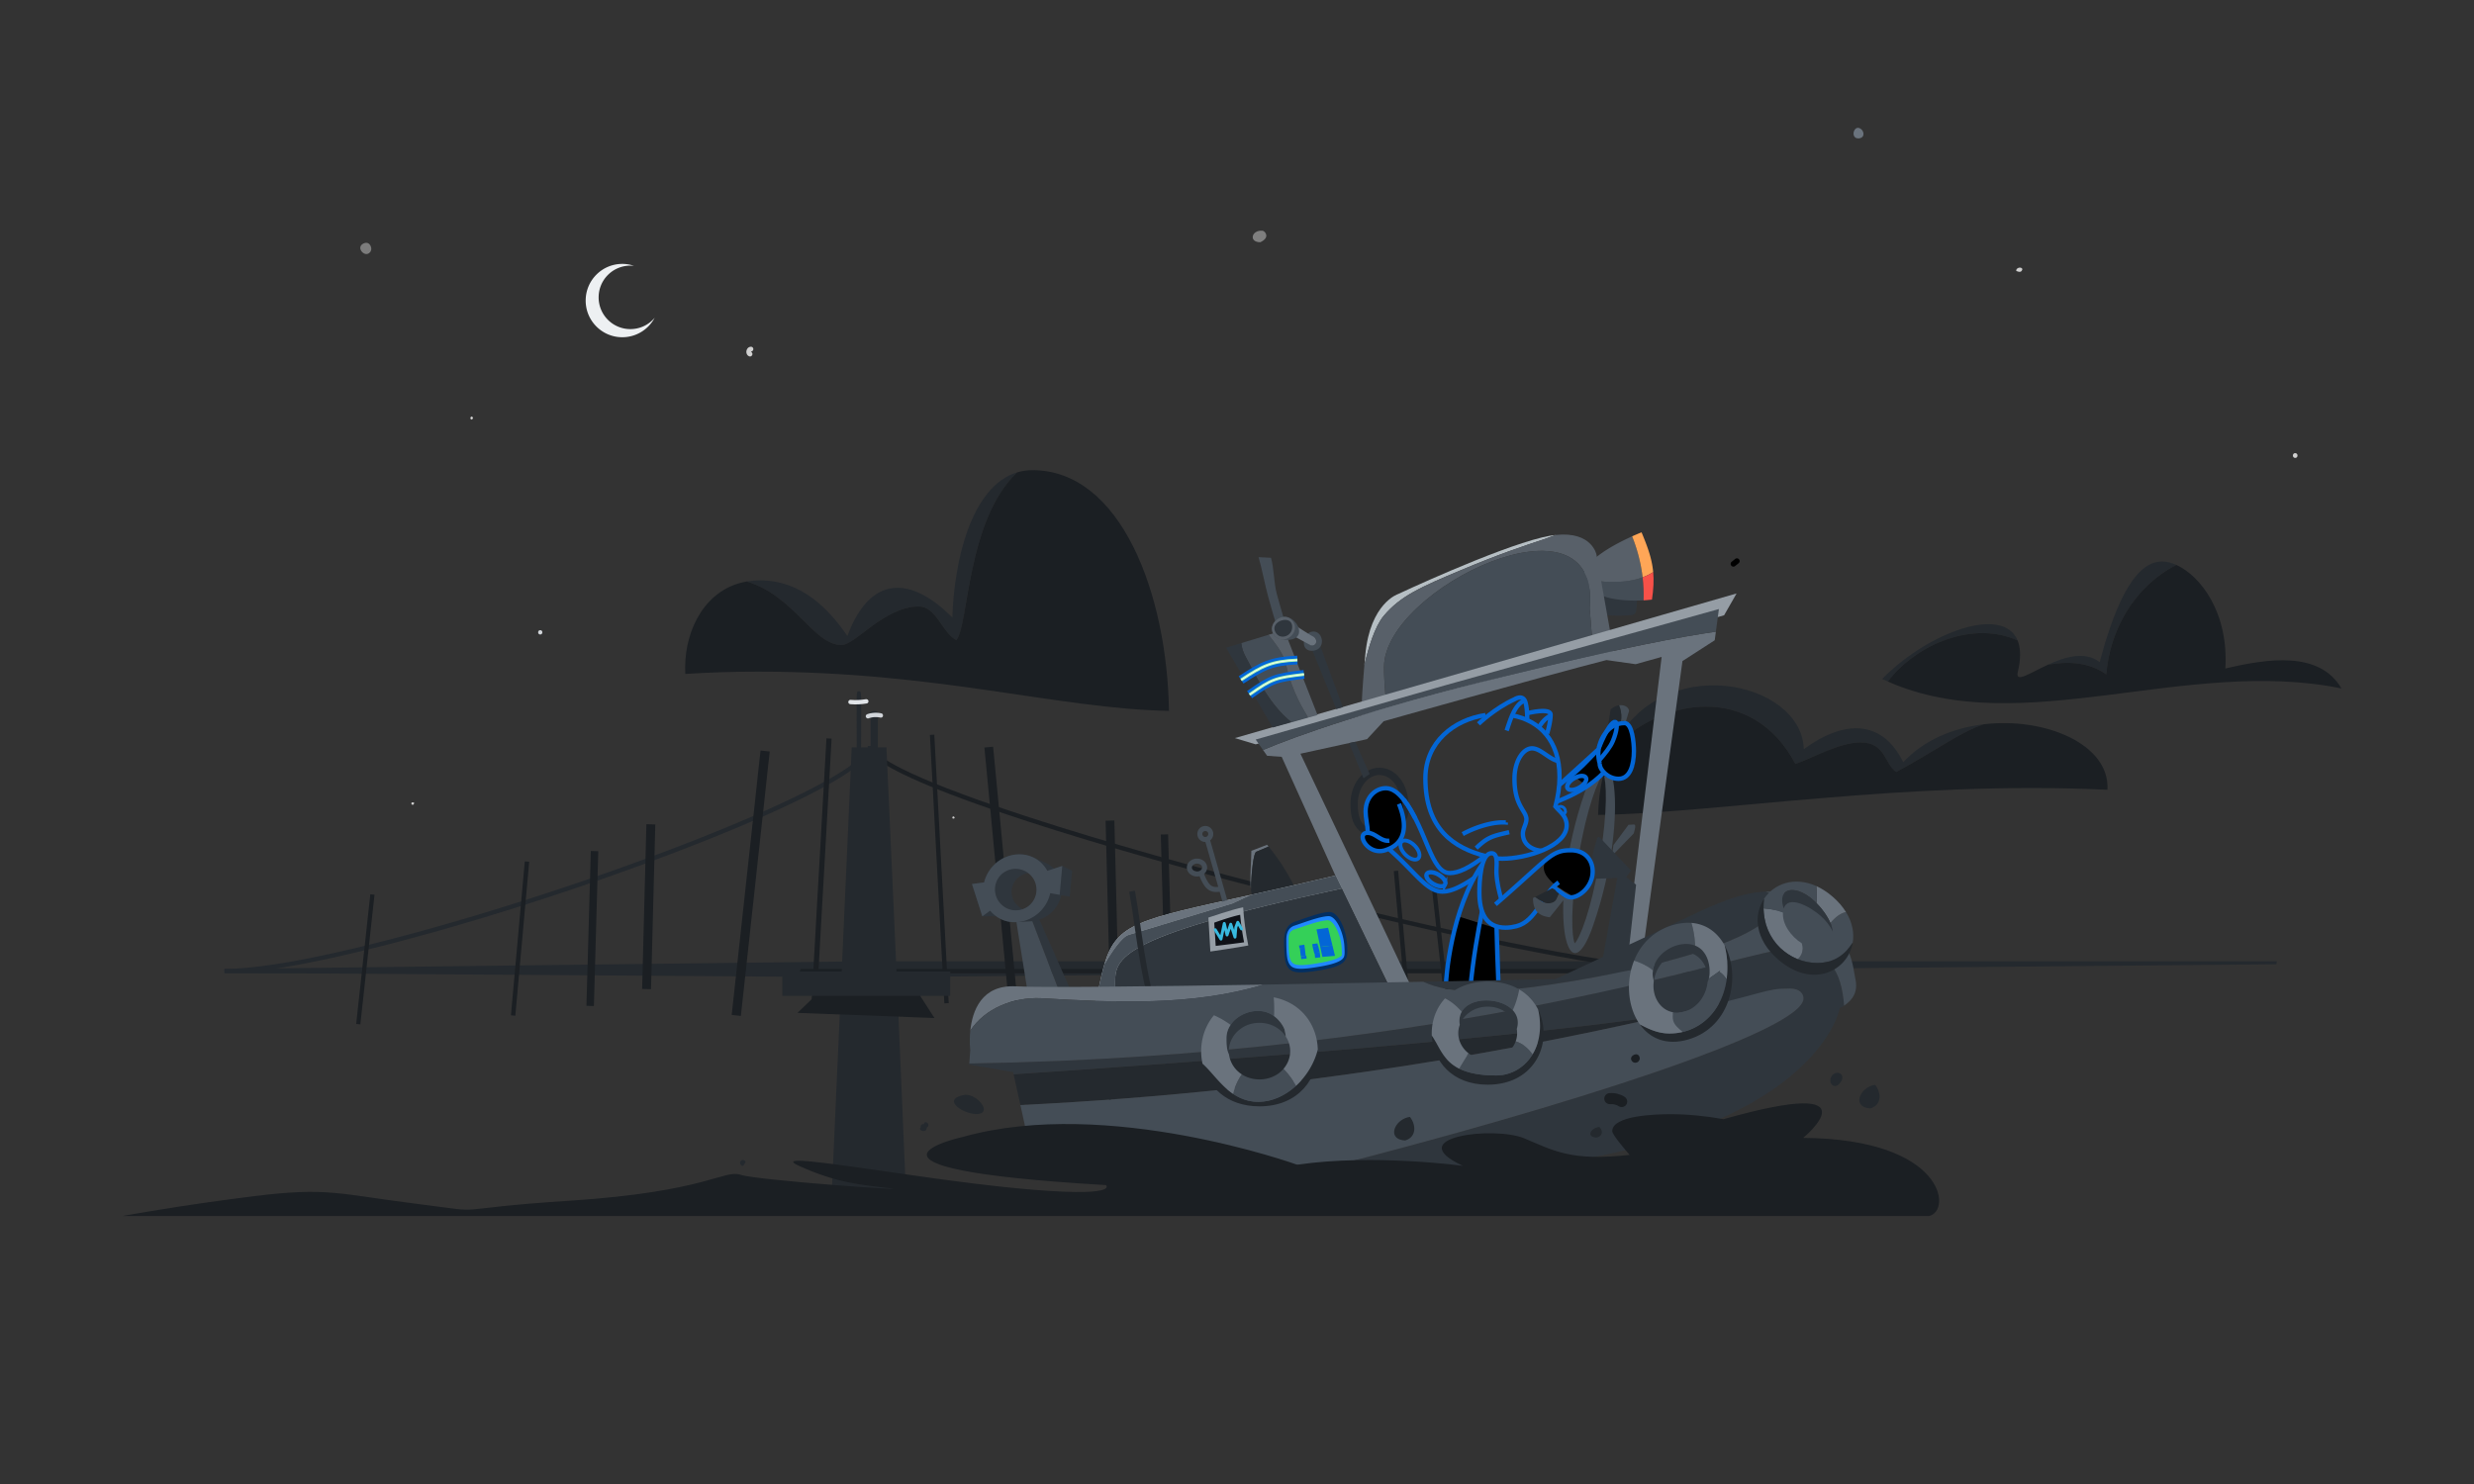 <svg width="500" height="300" fill="none" xmlns="http://www.w3.org/2000/svg"><rect width="100%" height="100%" fill="#333333" stroke="none"/><path d="M330.798 118.705c-.216-2.354-.895-4.458-1.966-7.1a1.012 1.012 0 00-.545-.551.995.995 0 00-.793.01c-2.8 1.191-10.787 4.916-10.771 8.554 0 .433.113.867.367 1.292 2.283 3.887 9.788 3.675 12.483 3.462.067-.004.121-.012.184-.017.466-.037.846-.404.908-.87.225-1.809.267-3.342.133-4.78" fill="#2F363D"/><path d="M45.357 195.874l.02.792 130.093.896c0-1.079.02-2.163.058-3.246l-130.171 1.558z" fill="#24292E"/><path d="M460.165 194.315H175.527a106.487 106.487 0 00-.058 3.246l284.583-2.629.113-.617zm-404.916 1.559c17.242-2.575 44.104-10.379 66.304-18.125 14.925-5.208 28.467-10.604 38.13-15.192 9.275-4.408 14.695-7.912 16.17-10.441.03.037.059.075.092.112.067-.475.129-.954.188-1.429h-.75c0 4.259-22.259 14.996-54.121 26.113-27.05 9.441-61.013 18.962-75.904 18.962v.888H161.44c.142-.296.279-.592.412-.888H55.249z" fill="#24292E"/><path d="M341.386 195.874c-10.917 0-44.829-5.937-93.483-18.971-19.759-5.291-37.559-10.675-50.117-15.162-19.421-6.938-21.521-9.963-21.521-10.942h-.133c-.059.475-.121.954-.188 1.429 1.35 1.679 5.938 4.771 21.542 10.346 12.583 4.492 30.404 9.888 50.187 15.184 33.488 8.974 64.905 15.774 82.955 18.116H161.857c-.138.296-.275.592-.417.888h179.946v-.888z" fill="#1B1F23"/><path fill-rule="evenodd" clip-rule="evenodd" d="M167.028 149.264l1.042.059-3.072 54.262-1.042-.059 3.072-54.262zm-13.324 2.457l1.856.202-5.827 53.452-1.855-.202 5.826-53.452zm-23.068 14.897l1.799.046-.862 33.308-1.799-.047.862-33.307zm-11.233 5.413l1.509.043-.885 31.307-1.509-.042.885-31.308zm-13.34 2.099l.89.081-2.803 31.124-.89-.081 2.803-31.124zm-31.22 6.65l.845.092-2.857 26.208-.844-.092 2.857-26.208zm113.981-32.265l2.917 54.274-.888.047-2.917-54.273.888-.048zm11.889 2.436l5.1 53.528-1.762.168-5.1-53.528 1.762-.168zm24.502 14.918l.834 33.31-1.771.044-.833-33.31 1.77-.044zm10.859 2.797l.85 31.31-1.475.04-.85-31.31 1.475-.04zm46.494 7.348l2.796 31.125-.883.079-2.796-31.124.883-.08zm7.729 3.631l2.892 26.203-.879.097-2.892-26.203.879-.097z" fill="#1B1F23"/><path d="M362.85 154.435c3.296-1.1 8.829-4.341 13.137-4.341 5.142 0 4.796 4.3 7.25 5.966 8.467-4.587 12.684-7.925 17.617-9.633-6.075.738-12.021 3.15-16.204 7.658-4.371-8.87-12.188-8.458-20.092-2.633-.429-13.967-29.2-20.096-38.637-.196 5.246-5.258 12.179-8.404 18.875-8.404 7.029 0 13.796 3.463 18.054 11.583" fill="#24292E"/><path d="M400.855 146.428c-4.934 1.708-9.15 5.045-17.621 9.633-2.45-1.667-2.104-5.971-7.246-5.971-4.308 0-9.842 3.246-13.138 4.346-4.262-8.121-11.025-11.583-18.054-11.583-6.7 0-13.633 3.145-18.875 8.404-1.712 3.604-2.787 8.062-2.946 13.487 23.984-.358 62.342-7.025 102.942-5.087.55-9.142-12.537-14.75-25.062-13.229" fill="#1B1F23"/><path d="M185.693 122.605h.034c3.479.013 4.675 5.271 7.541 6.788 2.588-3.075 2.017-24.067 12.288-33.896-9.296 2.796-12.754 18.033-13.083 29.333-3.938-3.941-7.717-6.008-11.088-6.008-4.142 0-7.671 3.125-10.133 9.75-3.529-5.167-9.067-11.246-17.654-11.246-.925 0-1.813.075-2.655.221 9.746 3.038 13.459 12.858 19.163 12.858 2.671 0 8.671-7.8 15.587-7.8z" fill="#24292E"/><path d="M294.792 185.27s-2.525 9.063-2.813 14.738l10.838-1.205-.23-11.066-7.795-2.467z" fill="#000"/><path d="M208.675 95.05c-1.108 0-2.146.158-3.121.446-10.271 9.829-9.7 30.821-12.287 33.9-2.867-1.521-4.059-6.775-7.538-6.788-.012 0-.025-.004-.037-.004-6.913 0-12.913 7.8-15.584 7.8-5.708 0-9.42-9.821-19.162-12.858-8.329 1.429-12.429 9.562-12.475 17.279-.004.471.008.942.025 1.413 4.888-.311 9.785-.466 14.683-.463 36.525 0 60.363 7.479 83.071 7.938-.371-23.638-9.679-48.663-27.575-48.663" fill="#1B1F23"/><path d="M407.755 129.457c-2.916-7.087-17.829-1.833-27.375 7.796.38.184.755.354 1.138.521 6.012-7.758 17.346-12.287 26.237-8.316v-.001zm17.92 6.888c.738-8.813 5.459-17.621 14.159-22.142-1.013-.458-1.988-.7-2.863-.7-6.154 0-9.996 10.612-12.633 20.35-3-2.313-7.071-1.025-10.429.517 4.041-.68 8.175-.592 11.766 1.975" fill="#24292E"/><path d="M449.748 135.144c.679-11.371-5.042-18.742-9.913-20.942-8.704 4.521-13.425 13.33-14.158 22.142-3.596-2.567-7.725-2.654-11.771-1.975-3.783 1.742-6.666 3.817-6.1 1.458.654-2.75.579-4.845-.05-6.37-8.891-3.967-20.225.558-26.237 8.316 26.996 11.942 60.233-5.021 91.691 1.4-4.42-7.616-14.866-6.058-23.462-4.029" fill="#1B1F23"/><path d="M331.978 116.707c-1.691.63-3.712.946-6.262.946-1.979 0-3.892-.354-5.679-1.091 0 .433.112.862.366 1.291 2.109 3.584 8.642 3.679 11.767 3.509a29.918 29.918 0 00-.192-4.655" fill="#444D56"/><path d="M320.036 116.563c1.792.737 3.704 1.092 5.679 1.092 2.554 0 4.571-.317 6.263-.946a32.577 32.577 0 00-2.125-8.284c-3.321 1.496-9.834 4.85-9.817 8.138" fill="#586069"/><path d="M331.763 107.613c-.643.254-1.28.525-1.909.812a32.494 32.494 0 012.125 8.284c.288-.109.563-.221.833-.346.455-.213.888-.45 1.3-.713-.241-2.629-1.058-4.941-2.35-8.037" fill="#FFA657"/><path d="M334.115 115.65c-.417.262-.846.5-1.3.712-.274.128-.554.243-.838.346.183 1.542.25 3.096.192 4.654.266-.012.508-.029.721-.05.612-.046.975-.096.975-.096.329-2.158.4-3.921.25-5.566" fill="#F85149"/><path d="M295.284 115.245c8.075-3.384 12.504-4.817 16.804-6.25.771-.259 1.567-.55 2.355-.855-.83.088-1.73.242-2.73.484-9.812 2.383-29.183 11.475-29.183 11.475s-5.604 1.821-6.592 12.2c-.066.758-.133 1.471-.191 2.154.808-3.517 2.096-7.8 3.908-9.958 3.387-4.042 7.558-5.863 15.629-9.25" fill="#B6BFC4"/><path d="M322.644 112.101s-.9-4.729-8.204-3.958c-.777.301-1.56.584-2.35.85-4.3 1.433-8.729 2.867-16.804 6.25-8.075 3.387-12.246 5.212-15.629 9.25-1.813 2.162-3.104 6.446-3.913 9.962-.758 8.667-.583 11.409-.583 11.409l5.2-1.354c-.246-2.913-.65-6.35-.65-9.646 0-15.954 43.933-36.942 41.567-11.938l.854 10.734 4.162-1.08-3.65-20.479z" fill="#586069"/><path d="M321.277 122.925c2.366-25.004-41.567-4.012-41.567 11.938 0 3.295.404 6.733.65 9.65l41.771-10.85-.854-10.738z" fill="#444D56"/><path clip-rule="evenodd" d="M228.45 219.255c-.845-.384-1.591-.55-2.22-.55-1.513 0-2.363.95-2.363 2.104 0 2.066 2.592 3.725 4.304 3.725 1.463 0 2.275-1.125 2.275-2.375 0-1.092-.625-2.288-1.996-2.904z" stroke="#000" stroke-width=".3" stroke-miterlimit="10"/><path d="M249.567 149.21l101.4-29.241-2.525 4.416-94.667 26.088-4.208-1.263z" fill="#959DA5"/><path d="M255.261 151.613l.825 1.175 2.946.209 20.825 46.075 5.263.208-22.3-46.913 13.462-2.945 3.354-3.613c-1.737.475 32.221-9.091 45.034-12.375l5.891.838 5.259-1.471-7.363 60.8 3.579-1.263 7.992-58.696 6.521-4.208.233-1.733c-6.429.9-19 3.196-42.758 9.033-27.392 6.734-41.959 12.025-48.763 14.879" fill="#6A737D"/><path d="M292.273 138.481l-38.492 11.025 1.479 2.108c6.805-2.854 21.371-8.146 48.763-14.879 23.758-5.838 36.329-8.137 42.758-9.033l.613-4.579-55.121 15.358z" fill="#444D56"/><path d="M209.349 184.29l-1.334.337 6.255 16.308 2.408-.07-7.329-16.575z" fill="#2F363D"/><path d="M205.249 185.335l2.529 15.792 6.492-.192-6.254-16.308-2.767.708z" fill="#444D56"/><path d="M198.887 178.385l-2.45.321 2.096 6.542 2.75-.042a6.335 6.335 0 002.642 1.121 6.572 6.572 0 001.566.092l2.913-.175c2.904-.171 5.471-2.367 6.083-5.267l1.721.3.471-5.254-1.992-.967-1.683.546a5.6 5.6 0 00-1.742-1.2l-2.592-1.142a6.289 6.289 0 00-1.475-.45 6.82 6.82 0 00-1.658-.083c-3.171.217-5.771 2.517-6.583 5.4a8.157 8.157 0 00-.067.258zm9.046-1.866a4.203 4.203 0 011.429 4.437 4.205 4.205 0 01-2.637 2.825 3.8 3.8 0 01-2.232-4.103 3.791 3.791 0 011.177-2.171 3.79 3.79 0 012.263-.988" fill="#2F363D"/><path d="M208.285 182.792a4.185 4.185 0 01-2.98 1.238 4.193 4.193 0 01-2.983-1.238 4.206 4.206 0 01-.915-1.366 4.21 4.21 0 01-.318-1.613 4.202 4.202 0 011.233-2.984 4.217 4.217 0 015.963 5.963zm6.4-7.733l-3.025.983c-1.125-2.137-3.43-3.5-6.125-3.317-3.259.225-5.921 2.655-6.646 5.659l-2.45.325 2.091 6.541 1.584-1.154c1.162 1.429 2.946 2.334 4.971 2.334 3.391 0 6.454-2.509 7.162-5.867l1.913.337.525-5.841z" fill="#444D56"/><path d="M253.884 172.193l2.491-1.055c-.1-.116-.195-.241-.295-.358l-3.18 1.213c.009 2.458-.395 5.437-.062 7.966.004-1.087.054-2.491.212-4.071.371-3.695.834-3.695.834-3.695" fill="#6A737D"/><path d="M261.483 178.967c-1.463-2.812-3.071-5.392-5.108-7.829l-2.492 1.054s-.463 0-.829 3.696a41.312 41.312 0 00-.217 4.071c.046.346.104.687.179 1.016l8.467-2.008z" fill="#24292E"/><path d="M271.24 179.598l-1.27-2.617c-5.719 1.36-11.45 2.67-17.192 3.929-22.7 5.025-27.1 5.675-29.575 14.017-.763 2.563-1.342 5.85-2.217 10.217l5.025.066 58.042.834-12.813-26.446z" fill="#B6BFC4"/><path d="M228.08 188.997c2.163-.637 21.005-6.362 21.005-6.362l3.691-1.721c-22.7 5.025-27.096 5.671-29.575 14.013 1.296-2.196 3.45-5.509 4.879-5.93" fill="#6A737D"/><path d="M271.24 179.598l-1.27-2.617c-5.719 1.36-11.45 2.67-17.192 3.929l-3.696 1.725s-18.837 5.725-21 6.363c-1.433.417-3.583 3.729-4.879 5.929-.763 2.563-1.342 5.85-2.217 10.217l5.025.066c-.371-1.875-.633-3.816-.633-5.645 0-5.471-1.742-9.738 45.862-19.967" fill="#444D56"/><path d="M271.24 179.598c-47.604 10.229-45.862 14.496-45.862 19.967 0 1.829.262 3.77.633 5.645l58.042.834-12.813-26.446z" fill="#2F363D"/><path d="M234.513 209.225c-2.954-6.442-4.17-14.817-5.245-22.2-.35-2.409-.684-4.688-1.055-6.755l1.163-.208c.375 2.088.708 4.371 1.058 6.792 1.063 7.308 2.267 15.591 5.15 21.879l-1.071.492z" fill="#24292E"/><path d="M240.881 175.378c0-.433.475-.791 1.038-.791.558 0 1.033.358 1.033.791 0 .434-.475.796-1.033.796-.563 0-1.038-.362-1.038-.796zm2.117-6.787c0-.329.271-.6.6-.6a.602.602 0 01.423 1.026.609.609 0 01-.423.182.607.607 0 01-.6-.608zm5.042 13.404l-3.463-12.121c.383-.296.629-.758.629-1.283 0-.892-.721-1.617-1.608-1.617-.892 0-1.613.725-1.613 1.617 0 .896.721 1.621 1.613 1.621h.017l2.595 9.071a4.133 4.133 0 01-.416.029c-.929 0-1.567-.421-2.454-2.634.387-.329.625-.787.625-1.3 0-.995-.917-1.808-2.046-1.808-1.134 0-2.05.813-2.05 1.808 0 1 .916 1.813 2.05 1.813.175 0 .346-.021.508-.058.838 2.079 1.713 3.191 3.367 3.191.212 0 .441-.012.696-.05l-.005-.037.58 2.033.975-.275z" fill="#444D56"/><path d="M259.513 190.353s-.254-3.196 2.121-4c2.479-.846 5.196-1.917 7.004-1.992 1.863-.083 3.454 3.65 3.63 6.592.166 2.887.216 4.212-5.3 5.162-5.063.871-6.492.629-7.146-1.617-.346-1.175-.309-4.145-.309-4.145" fill="#032F62"/><path d="M260.685 195.04c.717.967 2.205 1.05 6.35.312 3.363-.595 4.3-1.312 4.559-1.87.175-.38.183-.934.108-2.23a11.253 11.253 0 00-.617-2.941c-.654-1.859-1.65-3.142-2.595-3.104-1.738.062-4.375 1.079-6.88 1.92a2.155 2.155 0 00-1.279 1.075c-.254.492-.337 1.071-.354 1.505-.012.254-.004.383-.004.383.008.054.004.033.004.1-.012.979.033 3.075.271 3.892.121.404.258.716.437.958" fill="#2188FF"/><path d="M261.031 194.438c.571.77 1.842.929 6.071.149 3.163-.583 3.925-1.237 4.058-1.42.03-.109.05-.438-.02-1.617a10.183 10.183 0 00-.571-2.7c-.634-1.8-1.538-2.829-2.229-2.808-1.688.054-4.396 1.079-6.755 1.854-.612.2-.837.55-.925.712-.129.259-.2.621-.216.971-.013.209-.004.238-.004.238.016.204-.009.346.008 1.204.021 1.05.096 2.171.229 2.637.104.35.221.596.354.78zm10.134-1.284h.004c0-.008.004-.012-.004 0z" fill="#34D058"/><path d="M244.617 192.354s5.579-.808 7.666-1.221c-.533-2.57-.904-5.379-1.041-7.716-2.121.396-7.025 2.079-7.025 2.079l.4 6.858z" fill="#959DA5"/><path d="M245.695 191.219c1.775-.208 4.275-.508 5.738-.729a52.67 52.67 0 01-.792-5.563c-1.854.396-4.371 1.284-5.238 1.596l.292 4.696z" fill="#0E1117"/><path d="M245.601 187.948l1.163 1.895.666-3.166.559 2.337.746-2.179.858 2.608.175-1.987.387-1.008.763 1.341" stroke="#37B9DF" stroke-width=".59" stroke-linecap="round" stroke-linejoin="round"/><path d="M268.408 187.557l-1.179.167-1.158.158.754 3.521 2.467-.258-.884-3.588z" fill="#0366D6"/><path d="M268.518 193.339l1.287-.108-.512-2.084-2.467.255.434 2.041 1.258-.104z" fill="#0366D6"/><path fill-rule="evenodd" clip-rule="evenodd" d="M265.213 190.85l1.055-.144.076.561-1.055.143-.076-.56zm1.622 2.685l-1.047.113-.114-1.049 1.047-.113.114 1.049z" fill="#0366D6"/><path fill-rule="evenodd" clip-rule="evenodd" d="M266.38 191.134l.34 1.351-1.094.275-.34-1.35 1.094-.276zm-2.303 2.643l-1.093.12-.064-.58 1.093-.12.064.58zm-1.452-2.055l-.092-.576 1.07-.172.092.576-1.07.172z" fill="#0366D6"/><path fill-rule="evenodd" clip-rule="evenodd" d="M263.886 193.212l-.995.115-.191-1.665.995-.114.191 1.664z" fill="#0366D6"/><path d="M325.74 173.055l.35-2.225 3.042-4.1c1.2.063 1.738-.662 1.054 1.758l-4.446 4.567z" fill="#444D56"/><path clip-rule="evenodd" d="M275.846 167.851c.467.283 1.004.375 1.563.375 2.962 0 5.908-1.892 6.233-3l-.008-.029c.487-1.021.237-1.529.237-2.738 0-3.6-2.287-6.529-5.096-6.529-2.812 0-5.1 2.929-5.1 6.529 0 2.509.413 4.308 2.171 5.392z" stroke="#24292E" stroke-width="1.48" stroke-miterlimit="10"/><path d="M266.78 130.438l-1.541 1.063 4.821 11.846c.454-.105.883-.275 1.329-.375l-4.609-12.534zm5.872 19.763l2.908 7.125 1.238-.854-2.879-6.508c-.424.068-.846.147-1.267.237" fill="#2F363D"/><path d="M265.442 128.823a.697.697 0 00-.192.033c-.22.071-.583.638-.583 1.15 0 .304.104.404.425.404.596 0 .925-.279.925-.779 0-.391-.233-.808-.575-.808zm-.35 2.737c-.954 0-1.575-.612-1.575-1.554 0-.871.558-1.979 1.383-2.246.184-.058.367-.087.542-.087 1.079 0 1.721.996 1.721 1.958 0 1.154-.833 1.929-2.071 1.929" fill="#444D56"/><path d="M260.132 127.791l.912-1.821c1.367.846 3.325 2.18 4.604 2.875.713.684.371 1.792-.712 1.621-1.325-.721-3.375-1.791-4.804-2.675z" fill="#6A737D"/><path d="M131.936 64.65a6.392 6.392 0 01-4.538 1.88 6.4 6.4 0 01-4.537-1.88 6.387 6.387 0 01-1.875-4.537c0-1.771.712-3.371 1.875-4.533a6.39 6.39 0 015.275-1.834 7.288 7.288 0 00-2.367-.396c-4.087 0-7.404 3.317-7.404 7.413 0 4.092 3.317 7.412 7.404 7.412a7.411 7.411 0 006.542-3.937c-.12.141-.245.279-.375.412" fill="#EDF0F2"/><path d="M281.002 159.347c2.066 1.366 2.658 2.379 2.658 6.275 0 3.887-.917 5.808-4.125 6.358-3.2.55-4.437-2.562-4.071-3.017.367-.462 1.421-.279 1.238-.733-.184-.462-1.692-6.546.733-7.829 2.425-1.283 3.567-1.054 3.567-1.054z" fill="#000"/><path d="M324.048 156.474c-1 1.008-3.292 6.516-5.025 16.754-1.729 10.237-1.375 16.187-.767 17.475 1.004-1.013 3.292-6.521 5.025-16.758 1.729-10.234 1.375-16.188.767-17.471zm-3.729 3.621c5.6-16.196 9.512 4.295 1.666 26.983-5.387 15.583-9.608-4.013-1.666-26.983zm-62.498-34.187c-.417-1.338-.946-3.226-1.504-5.23-.642-2.296-1.35-6.054-1.959-8.046l2.509.121c.616 2.013.558 5.129 1.208 7.434.554 1.987 1.083 3.866 1.487 5.183l-1.741.537v.001zm2.087 8.422c-.521-2.25-2.05-4.091-3.529-6.004l-5.513 1.684c.109.895.346 1.745.779 2.55 2.43 4.62 5.063 10.037 9.38 13.454l3.375-.938c-1.975-3.183-3.63-6.65-4.492-10.746" fill="#444D56"/><path d="M264.4 145.075l1.88-.521-6.746-17.196-3.154.967c1.479 1.912 3.008 3.754 3.529 6.004.862 4.1 2.512 7.562 4.491 10.746" fill="#586069"/><path d="M325.037 149.508c-.625.608-6.963 6.416-6.963 7.125 0 .008.004.012.004.02.163.417 2.1 1.934 2.517 1.934h.012c.425-.025 4.855-2.396 4.855-6.55 0-.909-.159-1.804-.425-2.529" fill="#000"/><path d="M251.644 132.558c-.434-.8-.667-1.654-.779-2.545l-3.059.933 9.404 16.125 3.813-1.058c-4.313-3.417-6.95-8.834-9.379-13.455" fill="#2F363D"/><path d="M250.828 137.447c4.367-2.871 6.142-3.783 11.379-4.017" stroke="#0366D6" stroke-width="1.77" stroke-miterlimit="10"/><path d="M250.828 137.447c4.367-2.871 6.142-3.783 11.379-4.017" stroke="#AFF5B4" stroke-width=".59" stroke-miterlimit="10"/><path d="M250.828 137.447c4.367-2.871 6.142-3.783 11.379-4.017" stroke="#fff" stroke-width=".15" stroke-miterlimit="10"/><path d="M252.539 140.424c4.538-3.2 5.196-3.396 11.008-4.092" stroke="#0366D6" stroke-width="1.77" stroke-miterlimit="10"/><path d="M252.539 140.424c4.538-3.2 5.196-3.396 11.008-4.092" stroke="#AFF5B4" stroke-width=".59" stroke-miterlimit="10"/><path d="M252.539 140.424c4.538-3.2 5.196-3.396 11.008-4.092" stroke="#fff" stroke-width=".15" stroke-miterlimit="10"/><path d="M258.028 125.256c-1.608 1.263-1.046 3.679.85 3.988 6.896 1.116 2.604-6.696-.85-3.988z" fill="#444D56"/><path d="M257.536 128.459c-1.808-2.304 1.912-5.225 3.721-2.921 1.804 2.308-1.909 5.229-3.721 2.921z" fill="#586069"/><path d="M257.979 128.111c-1.979-2.521 3.65-4.292 3.142-.996-.238 1.546-2.246 2.142-3.142.996z" fill="#2F363D"/><path d="M327.21 142.582c1.416 3.292-.609 7.038-3.175 10.042l-.35 2.179 2.258-.175 3.304-10.954c-.158-.796-1.029-1.242-2.037-1.092" fill="#444D56"/><path d="M327.21 142.582c-.555.083-1.15.342-1.7.829l-1.475 9.213c2.566-3.004 4.591-6.75 3.175-10.042z" fill="#24292E"/><path d="M317.289 177.563l-3.329 1.688c.396.125.696.325.825.583.325.8.9 1.338 1.55 1.709l1.383-2.259-.429-1.721z" fill="#444D56"/><path d="M328.585 177.413l-7.021.275c-.283-2.992.271-5.033 1.238-8.263a.309.309 0 01.521-.125l6.329 6.7-1.067 1.413z" fill="#2F363D"/><path d="M322.156 203.471l4.958-27.363 3.542 2.742-2.421 21.808-6.079 2.813z" fill="#2F363D"/><path d="M300.22 144.56c-6.375.941-12.146 5.47-12.146 12.762 0 10.304 5.746 14.108 12.283 15.771" stroke="#0366D6" stroke-width=".88" stroke-miterlimit="10"/><path d="M329.02 146.395c.821 1.325 3.979 10.892-2.337 11.029-6.313.142-3.067-8.375-2.517-9.108.55-.729 2.337-4.392 2.608-2.059 0 0 1.421-1.191 2.246.138" fill="#000"/><path d="M314.583 163.477c.238-.425.788-.575 1.25-.334.463.246.659.792.43 1.229a.826.826 0 01-.455.405" stroke="#0366D6" stroke-width=".59" stroke-miterlimit="10"/><path d="M298.804 146.338s3.362-3.208 7.287-4.975c0 0 1.771-1.179 2.246.729.413 1.633.3 3.396.3 3.396" stroke="#0366D6" stroke-width=".88" stroke-miterlimit="10"/><path d="M317.358 180.92c-.012-.15-8.304-4.058-4.225-7.658 8.471-5.083 12.175 4.988 4.534 8.013 0 0-.296-.2-.309-.355" fill="#000"/><path d="M312.683 148.285s.7-2.296.7-3.796-4.746-.3-4.746-.3m2.378 2.843c.608-1.013 1.358-1.871 2.363-2.359m-8.886 3.012c.613-1.675 1.588-5.546 3.792-6.084m-3.971 24.667a7.538 7.538 0 00-.562-.021c-2.475 0-5.642 1.004-8.142 2.367m2.727 2.842c2.362-2.271 3.283-2.429 6.675-3.225m9.89-14.378c-1.9-.425-3.554-2.57-5.275-2.57-1.784 0-3.546 2.52-3.546 6.17 0 5.521 2.412 6.454 2.412 8.159 0 .983-.712 1.875-.712 2.921 0 2.166 1.825 3.287 3.762 3.45m2.142 7.595c1.459.12 2.359 1.82 3.859 1.82 1.6 0 4.337-2.112 4.337-5.241 0-2.225-1.458-4.271-4.429-4.271-4.025 0-4.333 1.529-15.217 10.942" stroke="#0366D6" stroke-width=".88" stroke-miterlimit="10"/><path d="M303.406 181.812c-.463-1.775-.879-3.35-.971-5.329-.063-1.355.467-3.996-.983-3.996-2.242 0-2.467 5.941-2.467 7.933 0 4.013 1.283 7.113 5.292 7.113.733 0 1.45-.109 2.175-.288 4.104-1.012 5.216-6.504 8.566-8.875m-22.782 20.564c0-.921.921-14.975 7.4-24.304" stroke="#0366D6" stroke-width=".88" stroke-miterlimit="10"/><path d="M305.603 144.629c5.529 1.016 9.583 5.091 9.583 12.408 0 2.025-.321 4.046-.833 6.004.929 1.113 2.275 1.921 2.275 3.821 0 4.275-8.25 6.725-13 6.725-.438 0-.85-.025-1.221-.062m-5.28 26.609c.542-6.121 1.638-12.137 2.396-15.912m-15.779-22.548c4.654 6.246 5.442 14.817 9.271 14.817 1.75 0 3.954-1.038 7.108-3.458m2.721 26.088c-.179-3.746-.316-8.716-.396-11.85l.396 11.85z" stroke="#0366D6" stroke-width=".88" stroke-miterlimit="10"/><path d="M280.75 171.672c5.341 4.675 7.554 8.566 10.779 8.566 1.616 0 3.537-.829 6.337-2.712m-17.076-7.571a3.07 3.07 0 01-.271.012c-1.596 0-2.596-1.6-4.146-1.6-.675 0-.97.363-.97.858 0 1.092 1.429 2.83 3.433 2.83.421 0 .862-.08 1.325-.25.892-.338 5.596-1.788 2.575-9.292" stroke="#0366D6" stroke-width=".88" stroke-miterlimit="10"/><path d="M286.048 165.487c-1.125-2.159-3.284-6.15-5.967-6.15-1.979 0-4.084 1.7-4.084 4.704 0 1.362.38 2.725.442 4.129v.029m46.685-17.001c3.279-7.979 4.588-5.562 2.854-1.433-.52 1.254-1.583 2.546-2.729 3.879" stroke="#0366D6" stroke-width=".88" stroke-miterlimit="10"/><path clip-rule="evenodd" d="M323.303 154.346v.079c0 1.242 1.725 3.013 3.8 3.013 2.35 0 3.113-2.813 3.113-5.609 0-1.579-.317-5.654-1.909-5.654-3.362 0-5.287 3.546-5.287 6.213 0 .654.096 1.308.287 1.966l-.004-.008v0z" stroke="#0366D6" stroke-width=".88" stroke-miterlimit="10"/><path d="M324.158 156.144c-2.288 2.346-5.108 4.154-9.575 5.938m.533-3.399c1.267-.983 2.554-1.945 3.721-2.987 1.517-1.354 2.825-2.863 4.258-4.271l-7.979 7.258z" stroke="#0366D6" stroke-width=".88" stroke-miterlimit="10"/><path clip-rule="evenodd" d="M286.648 173.537c.512-.513.169-1.689-.767-2.625-.936-.936-2.112-1.279-2.625-.767-.513.513-.169 1.689.767 2.625.935.936 2.112 1.28 2.625.767z" stroke="#0366D6" stroke-width=".77" stroke-miterlimit="10"/><path clip-rule="evenodd" d="M292.061 178.826c.298-.515-.292-1.414-1.317-2.006-1.024-.592-2.098-.655-2.395-.14-.298.514.292 1.413 1.317 2.005 1.024.593 2.098.655 2.395.141v0zm28.455-21.625c-.298-.515-1.371-.453-2.395.138-1.024.592-1.614 1.49-1.317 2.006.298.515 1.371.453 2.395-.138 1.024-.592 1.614-1.49 1.317-2.006z" stroke="#0366D6" stroke-width=".88" stroke-miterlimit="10"/><path d="M314.494 181.901c.2-.404.387-.817.571-1.238a9.477 9.477 0 01-.555-.504c-.129-.254-.433-.458-.825-.583l-3.47 1.767c.454.295.891.637 1.325.854.887.591 2.362.591 2.954-.296" fill="#24292E"/><path d="M314.494 181.901c-.592.887-2.067.887-2.954.296-.434-.217-.871-.559-1.325-.854l-.388.195c-.025 2.317.942 3.613 3.388 3.892l3.12-3.887a8.285 8.285 0 01-1.27-.88c-.184.421-.371.834-.571 1.238z" fill="#444D56"/><path d="M204.853 217.175l1.37 6.217c58.588-2.862 104.2-12.042 132.005-18.421-18.663 2.909-55.938 7.004-133.375 12.204z" fill="#24292E"/><path d="M359.086 182.292c0-.834-.666-1.546-2.258-2.05-4.875.158-10.046 2.437-15.429 5.008-9.292 4.433-27.029 12.671-27.029 12.671s-11.334.246-26.721.542c2.766 1.325 6.554 1.975 11.421 1.975 11.883 0 60.016-8.017 60.016-18.146" fill="#2F363D"/><path d="M361.959 191.748c-8.534 0-66.571 21.658-166.063 23.242l-.016.25 8.87 1.475.1.462c77.442-5.204 114.713-9.3 133.38-12.204 21.712-3.379 18.25-5.146 23.533-5.146 1.912 0 2.725 1.013 2.725 2.008 0 6.663-49.192 22.18-96.054 34.1l20 1.609 1.012.083c77.088-3.592 82.367-33.796 82.367-33.796.308-.171.608-.346.883-.533-.504-6.983-3.125-11.55-10.737-11.55" fill="#2F363D"/><path d="M210.317 201.786c15.104.888 30.708 1.609 45.05-2.741-23.021.375-45.1.633-49.983.354-7.046-.409-8.875 5.012-9.284 8.946 2.955-4.509 8.663-6.775 14.217-6.559" fill="#6A737D"/><path d="M374.98 197.921c-.63-2.958-.421-7.183-8.025-13.942-3.196-2.841-6.588-3.85-10.125-3.737 1.587.504 2.258 1.216 2.258 2.05 0 10.129-48.133 18.146-60.021 18.146-4.867 0-8.654-.65-11.417-1.975-9.75.187-21.125.4-32.283.583-14.342 4.346-29.95 3.629-45.05 2.742-5.558-.217-11.262 2.05-14.217 6.558-.225 2.2-.008 3.933-.008 3.933l-.196 2.713c99.492-1.584 157.529-23.242 166.063-23.242 7.612 0 10.233 4.563 10.737 11.55 1.8-1.208 2.834-2.821 2.284-5.379" fill="#444D56"/><path d="M364.49 201.835c0-.996-.813-2.004-2.725-2.004-5.288 0-4.171.846-23.538 5.142-27.804 6.375-73.417 15.554-132.004 18.42l1.696 7.688 60.512 4.858c46.863-11.925 96.059-27.441 96.059-34.104z" fill="#444D56"/><path d="M331.225 214.47c-.008.012-.02.02-.033.033-.008.012-.017.029-.025.037l.058-.07z" fill="#F2F2F2"/><path d="M331.372 213.765c-.292-1.3-2.167-.337-1.646.592.534.963 1.859.363 1.646-.592z" fill="#1B1F23"/><path d="M179.045 228.15c-.171-.296-.496-.48-.842-.4a.073.073 0 01-.025.008.303.303 0 00-.071-.088c-.187-.175-.433-.158-.625 0-.35.292-.625.684-.667 1.15-.02.225.038.455.138.646.112.225.308.384.533.475.15.059.313.071.475.054a.754.754 0 00.459.055c.266-.063.47-.288.591-.521.221-.417.271-.959.034-1.379" fill="#F2F2F2"/><path d="M194.698 221.375c-4.479.966.025 3.837 2.642 3.837 3.525 0 .016-4.412-2.642-3.837zm183.378 2.673c2.159-.663 2.229-3.017.904-4.729-3.075.383-4.887 4.579-.908 4.754.004-.008.004-.017.004-.025zm-94.026 6.478c2.154-.663 2.229-3.013.904-4.729-3.079.383-4.888 4.579-.909 4.754 0-.009.005-.017.005-.025zm38.671-.578c1.2-.288 1.296-1.329.513-2.125-1.759.175-2.792 2.058-.517 2.137 0-.004 0-.008.004-.012zm47.396-12.284c-.675 1.166.458 2.621 1.588 1.446 1.77-1.846-.617-3.121-1.588-1.446zm-183.405 9.619c-.45-.088-.704.237-.608.554-.704.725 1.138 1.333 1.196.158.967-.825-.513-1.629-.588-.712zm-36.049 7.601c-.025-.142-.183-.279-.133-.238-.037-.029-.133-.096-.096-.071-.071-.05-.183-.066-.137-.058a1.708 1.708 0 01-.125-.017c-.242-.016-.484.221-.442.18-.033.037-.108.15-.088.116-.091.138-.07.317-.07.267.004.075.029.167.016.129.013.038.067.15.046.117.55 1.108 1.017-.563 1.046-.304-.004-.034-.025-.159-.017-.121" fill="#24292E"/><path d="M328.316 221.72c-.871-.545-1.95-.825-2.975-.741-.3.021-.571.108-.787.325-.196.196-.342.512-.329.791.012.288.108.588.329.788.204.192.496.35.787.325.225-.013.45-.013.667.008.271.046.533.121.792.217.133.067.262.133.387.217.246.15.592.187.867.108.254-.067.533-.267.666-.513.288-.55.125-1.195-.404-1.525" fill="#1B1F23"/><path d="M179.153 151.076h-1.738v-6.987c.004-.488-1.475-.496-1.475 0v6.987h-1.912c0-11.483.187-11.321-.442-11.321-.633 0-.442-.158-.442 11.321h-1.008l-2.029 45.313h-12v4.933h6.637v2.654h5.021l-1.608 35.879 14.958 1.775-1.592-37.654h4.455v-2.654h6.07v-4.933h-10.862l-2.033-45.313z" fill="#24292E"/><path d="M175.509 141.66c-.071-.25-.309-.345-.546-.308-1.018.17-2.054.212-3.083.125-.238-.021-.442.217-.442.442 0 .258.204.425.442.441 1.109.089 2.224.037 3.32-.154.234-.041.367-.329.309-.546" fill="#E1E4E8"/><path d="M178.139 144.21a5.298 5.298 0 00-2.846.158c-.216.075-.383.305-.308.542.071.217.308.392.546.313.208-.075.421-.134.637-.175.209-.046.309-.059.538-.071.204-.013.408-.013.612.004.242.012.338.029.584.083.229.05.491-.066.546-.308.049-.225-.067-.492-.309-.546" fill="#D1D5DA"/><path d="M161.178 204.761l3.562-3.438h21.238l2.875 4.48-27.676-1.042h.001z" fill="#1B1F23"/><path d="M254.545 206.767c2.329 0 4.258 1.15 5.321 2.796a8.152 8.152 0 00-.221-1.23c-.004-.008 0-.02 0-.033 0-.375-1.588-3.925-5.413-3.925-3.133 0-6.366 2.288-6.366 5.533 0 1.067.004 2.184.521 3.255-.429-3.288 2.35-6.396 6.158-6.396" fill="#2F363D"/><path d="M254.301 222.742c-5.738 0-8.429-5.205-11.271-7.717 1.017 4.621 4.85 8.629 11.517 8.629 8.012 0 11.941-5.808 11.783-11.496-1.338 5.463-6.387 10.584-12.029 10.584" fill="#24292E"/><path d="M300.668 203.499c3.087 0 5.437 2.054 5.875 4.525.131-.42.2-.856.204-1.296 0-2.887-3.259-4.487-6.35-4.487-2.788 0-5.442 1.304-5.442 4.133 0 .254.025.525.071.809.767-2.08 2.925-3.684 5.642-3.684" fill="#2F363D"/><path d="M310.848 204.077c.25 1.004.392 2.117.392 3.354 0 6.096-4.192 9.979-8.842 9.979-10.371 0-10.758-4.841-13.025-8.066.229 5.046 3.996 9.933 11.296 9.933 9.916 0 13.308-9.025 10.179-15.2z" fill="#24292E"/><path d="M338.883 192.627c3.571-1.025 6.571 1.946 6.221 5.833.375-.725.413-1.408.413-2.1 0-3.108-1.634-5.537-4.767-5.537-3.167 0-6.746 2.604-6.746 6.058 0 .5.088.975.238 1.438.366-2.559 2.125-4.967 4.641-5.692" fill="#2F363D"/><path d="M348.515 191.048c.396 1.475.6 3.009.6 4.538 0 8.021-5.162 13.346-11.712 13.346-2.271 0-4.125-.863-5.992-1.855 1.996 2.805 5.308 4.346 9.733 3.076 8.846-2.538 10.763-12.988 7.371-19.105z" fill="#24292E"/><path d="M254.232 204.37c1.358 0 2.433.45 3.254 1.046a28.409 28.409 0 00-.063-3.804 14.492 14.492 0 00-2.879-.28c-4.183 0-7.25 1.584-9.208 3.909a17.102 17.102 0 013.371 1.95c1.166-1.734 3.366-2.821 5.525-2.821zm41.182.159c.884-1.554 2.892-2.288 4.979-2.288 2.034 0 4.134.688 5.338 1.979.617-1.329 1.042-2.741 1.312-4.195-1.687-.996-3.812-1.6-6.375-1.6-3.866 0-6.737 1.37-8.625 3.412 1.288.621 2.396 1.583 3.371 2.692zm45.337-13.704c.684 0 1.296.12 1.834.333-.067-1.542-.305-3.138-.755-4.588-1.12-.083-2.345.042-3.67.421-4.013 1.15-6.596 3.934-7.909 7.204 1.379.413 2.634 1.017 3.809 1.984.437-3.096 3.741-5.354 6.691-5.354zM250.993 217.2c-.779 1.041-1.421 2.433-1.771 3.937 1.404.954 3.05 1.604 5.079 1.604 2.825 0 5.504-1.287 7.642-3.254-.729-1.242-1.55-2.4-2.55-3.408-2.054 2.404-5.817 2.771-8.4 1.121" fill="#444D56"/><path d="M266.329 212.158c-.129-4.741-3.096-9.391-8.909-10.545.088 1.045.142 2.383.067 3.804 1.492 1.083 2.158 2.646 2.158 2.883 0 .013-.004.025 0 .033.105.417.18.825.221 1.23.95 1.462 1.204 3.312.429 5.083a5.752 5.752 0 01-.904 1.433c1 1.009 1.821 2.167 2.55 3.409 2.129-1.963 3.721-4.605 4.388-7.33zm-17.529 2.486a5.321 5.321 0 01-.413-1.479c-.517-1.071-.521-2.192-.521-3.258 0-.97.294-1.917.842-2.717a17.413 17.413 0 00-3.371-1.95c-2.275 2.708-3.046 6.408-2.308 9.788 1.841 1.62 3.612 4.37 6.191 6.112.35-1.508.996-2.9 1.771-3.942a5.74 5.74 0 01-2.191-2.554" fill="#6A737D"/><path d="M306.319 210.514c-.046.117-.087.234-.141.346-1.617 3.588-6.505 4.283-9.38 2.071a148.008 148.008 0 00-1.895 3.096c1.679.841 4.029 1.383 7.495 1.383 2.955 0 5.725-1.571 7.346-4.279-.979-1.371-2.108-2.208-3.425-2.617z" fill="#444D56"/><path d="M310.848 204.077a9.856 9.856 0 00-3.804-4.054c-.275 1.454-.696 2.871-1.317 4.196.633.675 1.021 1.516 1.021 2.512 0 .4-.067.838-.204 1.292a4.817 4.817 0 01-.225 2.492c1.316.408 2.446 1.245 3.425 2.616.933-1.554 1.496-3.479 1.496-5.7 0-1.237-.142-2.35-.392-3.354zm-15.69 6.783a4.777 4.777 0 01-.133-3.679 5.047 5.047 0 01-.071-.804c0-.713.166-1.329.462-1.85-.979-1.104-2.083-2.071-3.371-2.692-1.904 2.063-2.795 4.808-2.675 7.508 1.513 2.146 2.192 5.013 5.53 6.684.558-.934 1.179-1.954 1.9-3.096a5.401 5.401 0 01-1.642-2.071zm53.357-19.812c-1.383-2.491-3.646-4.254-6.683-4.479.45 1.45.687 3.046.754 4.588 1.929.766 2.929 2.775 2.929 5.204 0 .504-.021 1-.175 1.508.775-.579 1.6-1.108 2.354-1.704-.075.096-.15.187-.225.287.613.38 1.1.917 1.479 1.555a17.547 17.547 0 00-.433-6.959" fill="#6A737D"/><path d="M347.469 196.452c-.016.016-.029.037-.046.058.017-.021.03-.042.046-.058l.225-.288c-.754.596-1.579 1.125-2.354 1.704a3.209 3.209 0 01-.233.592c-.028.301-.074.6-.138.896-.821 3.767-4.075 5.787-6.837 5.283-.041.289-.063.58-.067.871 0 1.267.554 1.904 2.025 3.104 4.583-1.096 8.075-5.004 8.854-10.608-.375-.638-.862-1.175-1.475-1.554z" fill="#444D56"/><path d="M347.424 196.509c.017-.021.029-.042.046-.059-.017.017-.029.038-.046.059z" fill="#D1D5DA"/><path d="M338.065 205.51c0-.259.025-.55.067-.871-1.275-.234-2.446-1-3.225-2.392-.667-1.2-.862-2.583-.667-3.929a4.623 4.623 0 01-.237-1.433c0-.238.017-.475.054-.705-1.171-.97-2.429-1.57-3.804-1.987-1.742 4.333-1.242 9.517 1.154 12.883 1.871.992 3.725 1.854 5.996 1.854.925 0 1.825-.108 2.683-.316-1.466-1.2-2.021-1.838-2.021-3.104" fill="#6A737D"/><path d="M369.934 186.597c.267.629.434 1.225.467 1.737.625 1.4.558 2.758-1.175 3.342-1.596.533-3.463.054-5.075-.971.104.383.158.742.158 1.079 0 .8-.308 1.483-.958 2.129 1.246.496 2.575.754 3.925.754 3.258 0 5.575-1.633 7.158-4.104.325-1.921-.05-4.071-1.354-6.183-1.121.212-2.233 1.096-3.146 2.217" fill="#444D56"/><path d="M364.311 191.785c0-.338-.058-.696-.158-1.08-2.242-1.429-3.988-3.916-3.809-6.241-1.191-.492-2.546-.734-3.925-.834.096 5.05 3.1 8.763 6.934 10.284.65-.65.958-1.334.958-2.129zm6.067-10.515c-1.1-.954-2.205-1.65-3.296-2.145.062.679.087 1.362.087 2.041 0 .467-.008.938-.037 1.409 1.221 1.229 2.241 2.704 2.804 4.02.908-1.116 2.025-2.004 3.142-2.216-.655-1.059-1.542-2.109-2.7-3.109z" fill="#6A737D"/><path d="M360.396 184.05c.025-.15.063-.28.1-.409-.216-.641-.325-1.204-.325-1.679 0-1.346.813-2.033 2.017-2.033 1.625 0 3.437 1.133 4.942 2.646.029-.471.041-.942.041-1.409 0-.679-.029-1.362-.091-2.041-4.434-2.009-8.546-.467-10.563 2.57-.065.563-.1 1.129-.104 1.696 0 .079.008.163.008.238 1.375.104 2.729.341 3.921.837.013-.141.029-.279.054-.416" fill="#444D56"/><path d="M367.277 194.67c-5.567 0-10.862-4.45-10.862-11.28 0-.562.037-1.129.104-1.695-2.15 3.237-1.909 8.166 2.871 12.295 6.904 5.963 14.075 2.321 15.045-3.425-1.583 2.467-3.904 4.105-7.158 4.105" fill="#24292E"/><path d="M367.932 185.128c.921.796 1.946 2.017 2.471 3.208-.188-2.933-4.642-8.408-8.217-8.408-1.204 0-2.012.687-2.012 2.033 0 .475.104 1.038.325 1.684.904-2.767 5.204-.45 7.433 1.483" fill="#2F363D"/><path d="M389.811 245.833c4.754-.904 3.359-15.579-25.379-15.804 0 0 15.388-12.671-15.837-3.85l-.259.075c-3.566-.646-7.171-1.017-10.733-1.017-3.15 0-11.771.292-11.771 3.438 0 .729 2.9 4.075 3.521 4.792-11.996 1.337-15.392-.9-21.35-3.367-5.95-2.475-25.025-.3-12.354 5.583 0 0-18.1-2.487-33.488-.225 0 0-38.237-13.804-67.425-5.658 0 0-29.371 6.383 28.779 9.775 0 0 3.121 2.671-18.145.633-21.271-2.037-51.363-7.916-43.896-4.525 7.466 3.396 12.446 3.846 18.329 4.525 5.879.68-26.704-1.579-30.096-2.712-3.392-1.129-6.787 3.392-34.167 5.204-27.379 1.808-15.158 2.713-31.225.675-16.062-2.033-18.1-3.392-32.808-1.583-14.708 1.812-26.804 4.041-26.804 4.041h365.108z" fill="#1B1F23"/><path d="M109.186 128.273c.571 0 .571-.883 0-.883s-.571.883 0 .883z" fill="#D1D5DA"/><path d="M95.585 84.473c-.221-.696-.888.162-.267.354.142-.117.321-.188.267-.355" fill="#D0D0D0"/><path d="M74.703 50.108c-.438-1.846-2.858.892-.771 1.15 1.77.217 1.225-2.817-.446-2.05-1.837.846.57 3.317 1.463 1.5.325-.667-.284-1.6-1.017-1.496-.73.1-.996 1.292-.35 1.642.825.441 1.388-.809-.175-1.292" fill="#7C7C7C"/><path d="M151.76 70.089a.723.723 0 00-.254.046.886.886 0 00-.475.37c-.029.038-.05.08-.071.121a1.274 1.274 0 00-.121.5c0 .175.046.338.117.492.04.08.094.154.158.217a.675.675 0 00.221.162c.121.054.242.088.375.05a.504.504 0 00.351-.407.481.481 0 00-.013-.193c-.038-.112-.113-.237-.221-.292a.28.28 0 01-.088-.05l.1.075a.295.295 0 01-.066-.066l.075.1a.727.727 0 01-.063-.104l.05.112a.414.414 0 01-.033-.129l.016.129a.67.67 0 010-.179l-.016.129a.777.777 0 01.046-.171l-.05.117a.516.516 0 01.075-.125c-.025.033-.05.062-.075.096a.52.52 0 01.083-.088l-.096.075a.358.358 0 01.088-.05l-.117.046a.811.811 0 01.104-.029c-.046.008-.088.012-.129.021.008-.004.021-.004.029-.004a.54.54 0 00.346-.142.503.503 0 00.142-.346.52.52 0 00-.142-.342.496.496 0 00-.346-.141" fill="#D0D0D0"/><path d="M255.151 46.641c-2.221-.2-2.833 2.329-.45 2.329 2.171-.992.871-2.329.45-2.329z" fill="#7F7F7F"/><path d="M192.893 165.234l-.025-.012c.03-.063-.041-.129-.133-.146l.021-.033c-.129-.021-.263.066-.25.145 0 .005-.004.009-.004.013-.042.083-.054.179.037.246.113.079.35.016.384-.088.025-.037.02-.087-.03-.125zm-109.4-2.579a.147.147 0 00.05.016c.128-.091.045-.166.2-.35-.822-.466-.705.559-.25.334zM408.727 54.401c-.254-.579-1.354-.234-1.229.387.179.013 1.033.559 1.229-.387z" fill="#D0D0D0"/><path d="M375.627 27.975c1.262-.059 1.216-1.38.433-1.93-1.417-1-2.208 2.013-.433 1.93z" fill="#6A737D"/><path d="M463.863 92.572c.625 0 .625-.971 0-.971s-.625.971 0 .971z" fill="#D0D0D0"/><path d="M350.72 114.386c.234-.188.467-.375.705-.563a.406.406 0 00.112-.179.374.374 0 00.05-.212.565.565 0 00-.558-.563c-.05.008-.1.017-.15.021a.558.558 0 00-.246.146c-.233.187-.471.375-.7.562a.423.423 0 00-.121.179.486.486 0 00-.046.213.564.564 0 00.559.562c.05-.008.1-.016.145-.02.1-.03.18-.075.25-.146" fill="#000"/></svg>
